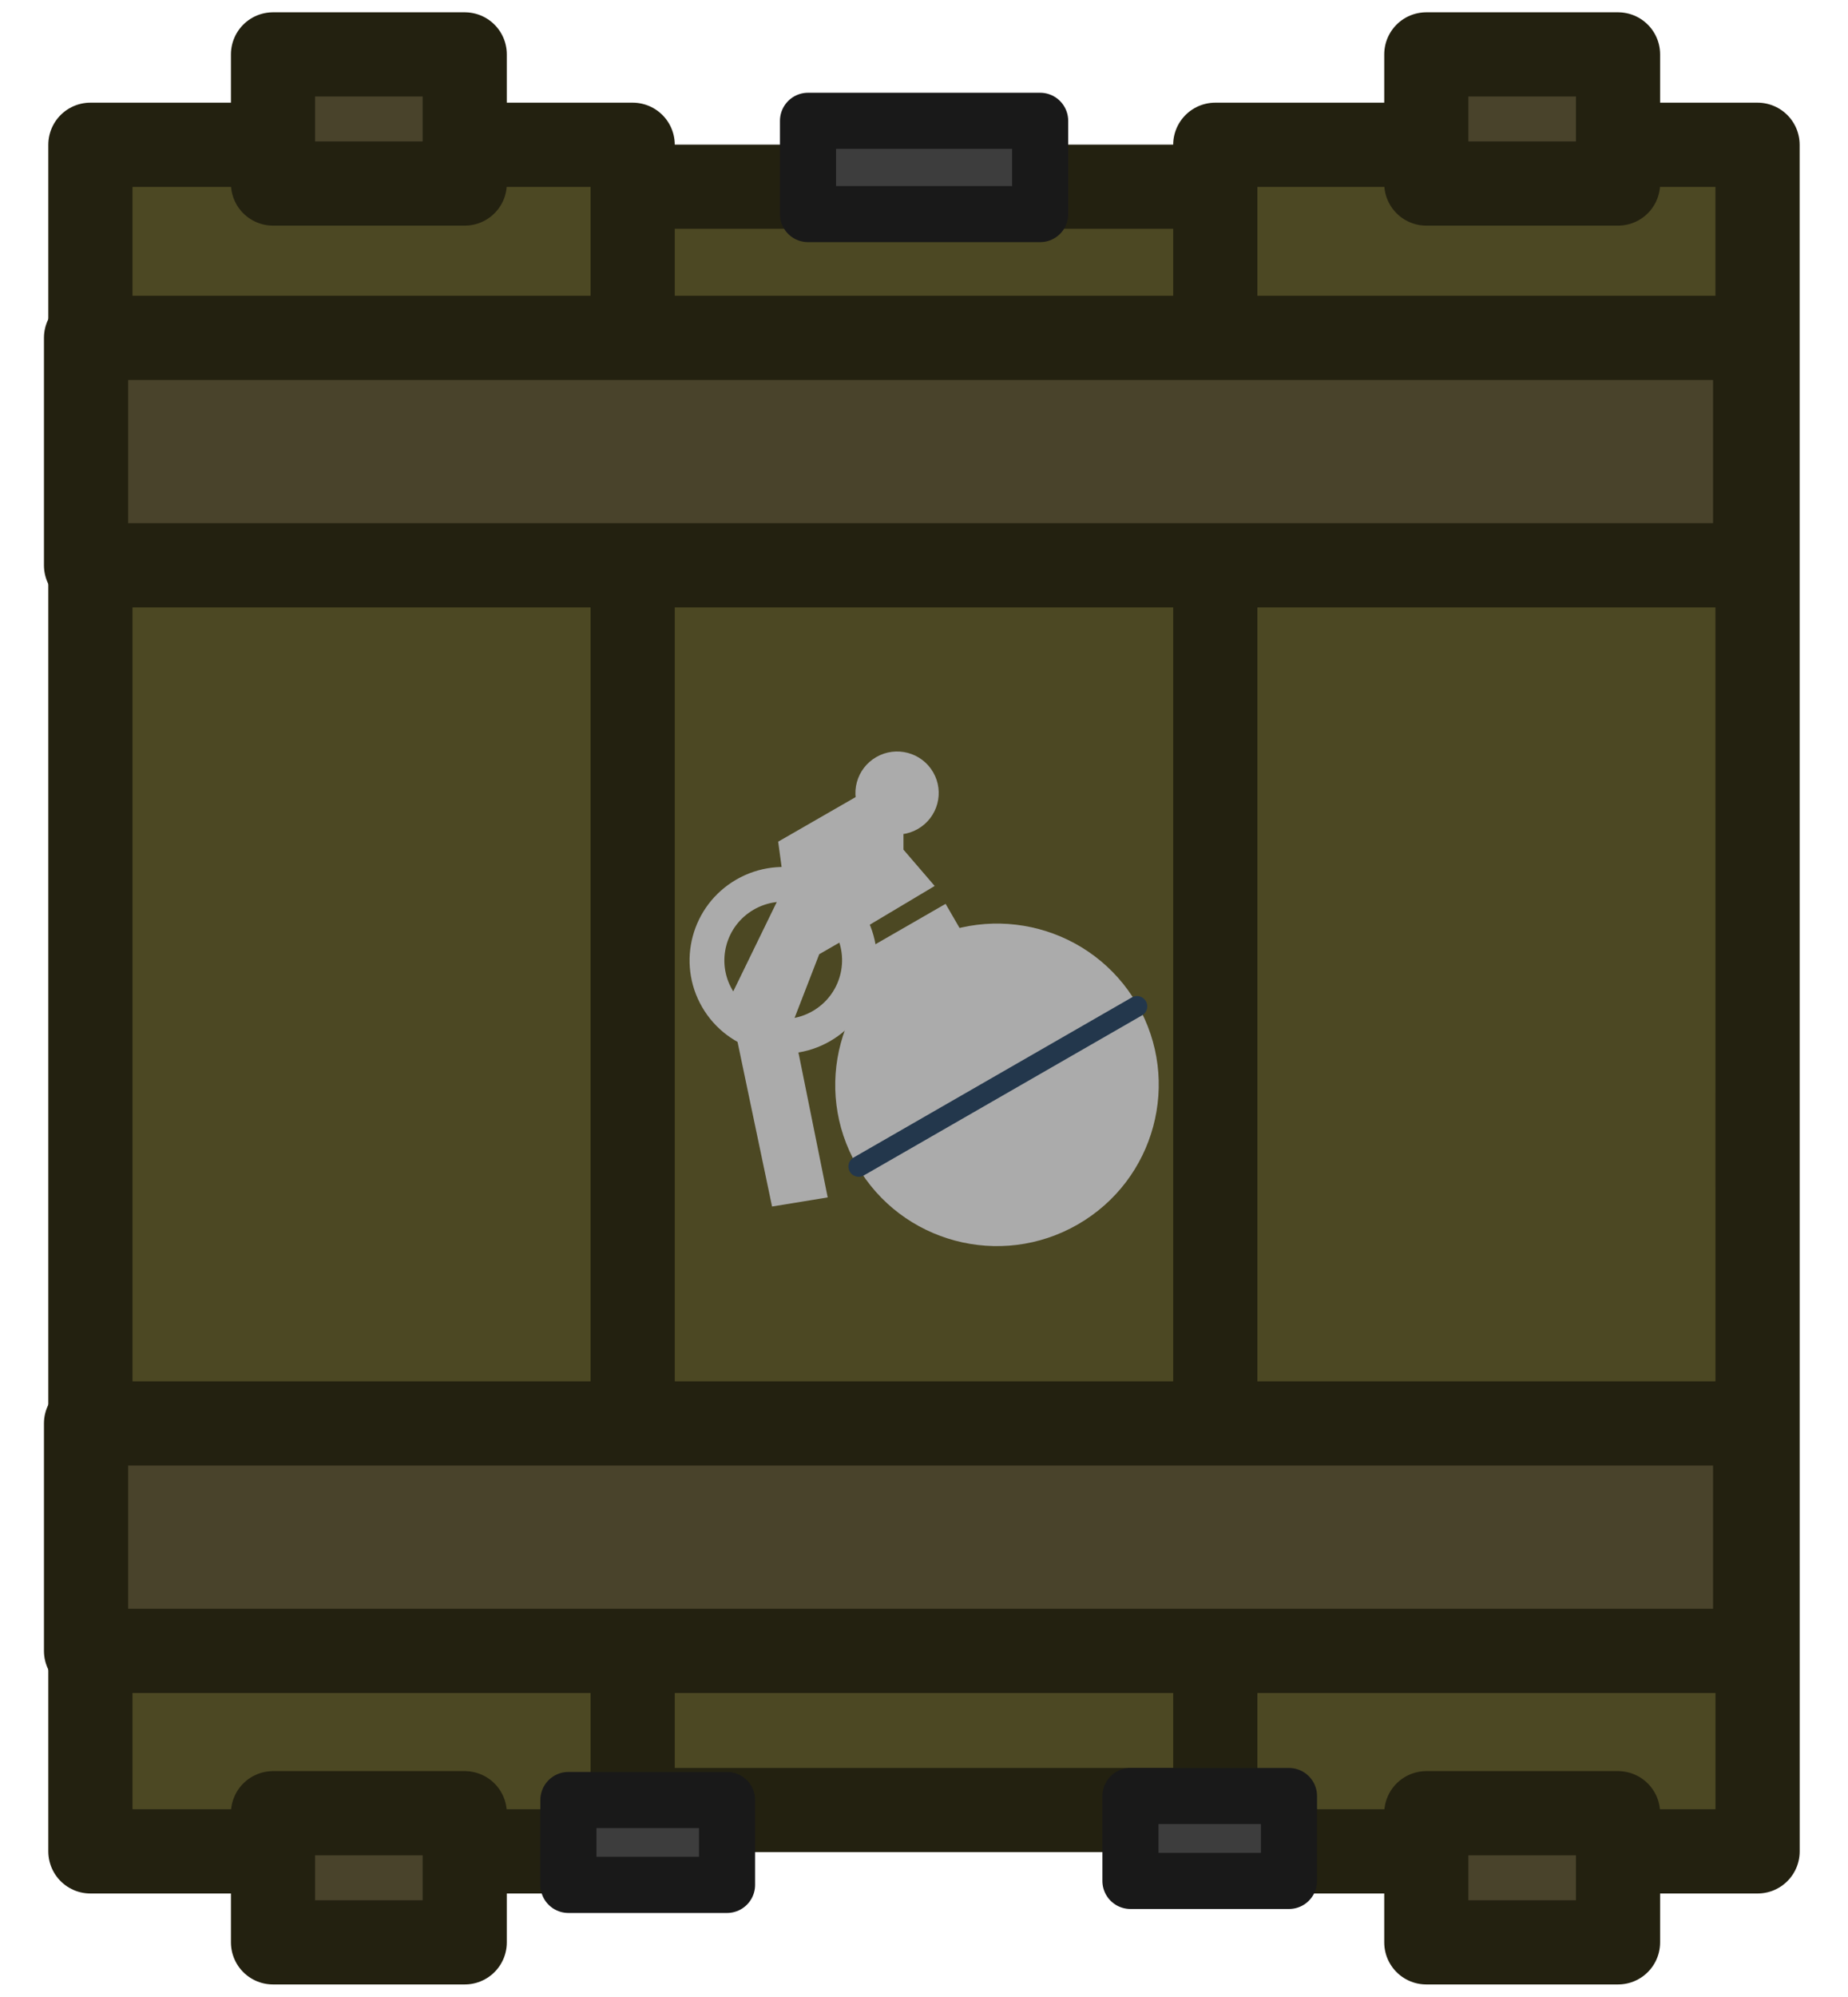 <svg xmlns="http://www.w3.org/2000/svg" xml:space="preserve" width="131.726" height="142.25" viewBox="0 0 34.853 37.637"><path d="M-126.073-163.663h11.81v30.598h-11.81z" style="display:inline;fill:#4c4823;fill-opacity:1;stroke:#232110;stroke-width:1.587;stroke-linecap:round;stroke-linejoin:round;stroke-dasharray:none;stroke-opacity:1;paint-order:normal" transform="rotate(180 -51.37 -64.773)"/><path d="M135.89 164.442h-10.228v-32.167h10.227z" style="display:inline;fill:#4c4823;fill-opacity:1;stroke:#232110;stroke-width:1.588;stroke-linecap:round;stroke-linejoin:round;stroke-opacity:1;stroke-dasharray:none" transform="translate(-102.742 -129.546)"/><path d="M114.674 164.442h-10.227v-32.167h10.227z" style="fill:#4c4823;fill-opacity:1;stroke:#232110;stroke-width:1.588;stroke-linecap:round;stroke-linejoin:round;stroke-opacity:1;stroke-dasharray:none" transform="translate(-102.742 -129.546)"/><path d="M-133.256-133.005h3.616v2.434h-3.616zm21.751 0h3.616v2.434h-3.616zm-21.751-33.152h3.616v2.434h-3.616zm21.751 0h3.616v2.434h-3.616z" style="fill:#49432b;fill-opacity:1;stroke:#232110;stroke-width:1.587;stroke-linecap:round;stroke-linejoin:round;stroke-dasharray:none;stroke-opacity:1;paint-order:normal" transform="rotate(180 -51.37 -64.773)"/><path d="M-135.842-160.663h31.479v4.287h-31.479zm0 20.462h31.479v4.287h-31.479z" style="fill:#49432b;fill-opacity:1;stroke:#232110;stroke-width:1.588;stroke-linecap:round;stroke-linejoin:round;stroke-dasharray:none;stroke-opacity:1;paint-order:normal" transform="rotate(180 -51.37 -64.773)"/><path d="M-122.357-133.581h4.378v1.758h-4.378z" style="fill:#3d3d3d;fill-opacity:1;stroke:#191919;stroke-width:1.058;stroke-linecap:round;stroke-linejoin:round;stroke-dasharray:none;stroke-opacity:1;paint-order:normal" transform="rotate(180 -51.37 -64.773)"/><path d="M127.052 164.999h-2.99v-1.6h2.99zm-10.598.075h-2.992v-1.6h2.992z" style="fill:#3d3d3d;stroke:#191919;stroke-width:1.058;stroke-linecap:round;stroke-linejoin:round;stroke-opacity:1" transform="translate(-102.742 -129.546)"/><g transform="translate(-8.914 -7.524)scale(.396)"><path d="M22.555 87.481h4.8v1.961h-4.8z" style="fill:#ababab;fill-opacity:1;fill-rule:evenodd;stroke:#4c4823;stroke-width:0;stroke-linecap:round;stroke-linejoin:round;stroke-dasharray:none;stroke-opacity:1" transform="matrix(.867 -.499 .501 .865 0 0)"/><path d="m63.085 63.521-1.558.897-1.272 3.284 1.675 8.292-2.65.434-2.058-9.809 2.64-5.42-.291-2.138 3.895-2.24 2.072 1.877v.743l1.487 1.729z" style="fill:#ababab;fill-opacity:1;fill-rule:evenodd;stroke:#4c4823;stroke-width:0;stroke-linecap:round;stroke-linejoin:round;stroke-dasharray:none;stroke-opacity:1"/><ellipse cx="25.156" cy="96.172" rx="7.696" ry="7.682" style="fill:#ababab;fill-opacity:1;fill-rule:evenodd;stroke:#4c4823;stroke-width:0;stroke-linecap:round;stroke-linejoin:round;stroke-dasharray:none;stroke-opacity:1" transform="matrix(.867 -.499 .501 .865 0 0)"/><path d="m63.407 74.522 13.252-7.621" style="fill:#222;fill-opacity:.697;fill-rule:evenodd;stroke:#23374c;stroke-width:.982;stroke-linecap:round;stroke-linejoin:round;stroke-dasharray:none;stroke-opacity:1"/><ellipse cx="19.318" cy="85.954" rx="3.628" ry="3.621" style="fill:none;fill-opacity:1;fill-rule:evenodd;stroke:#ababab;stroke-width:1.655;stroke-linecap:round;stroke-linejoin:round;stroke-dasharray:none;stroke-opacity:1" transform="matrix(.867 -.499 .501 .865 0 0)"/><ellipse cx="27.999" cy="81.754" rx="1.982" ry="1.978" style="fill:#ababab;fill-opacity:1;fill-rule:evenodd;stroke:#4c4823;stroke-width:0;stroke-linecap:round;stroke-linejoin:round;stroke-dasharray:none;stroke-opacity:1" transform="matrix(.867 -.499 .501 .865 0 0)"/></g></svg>